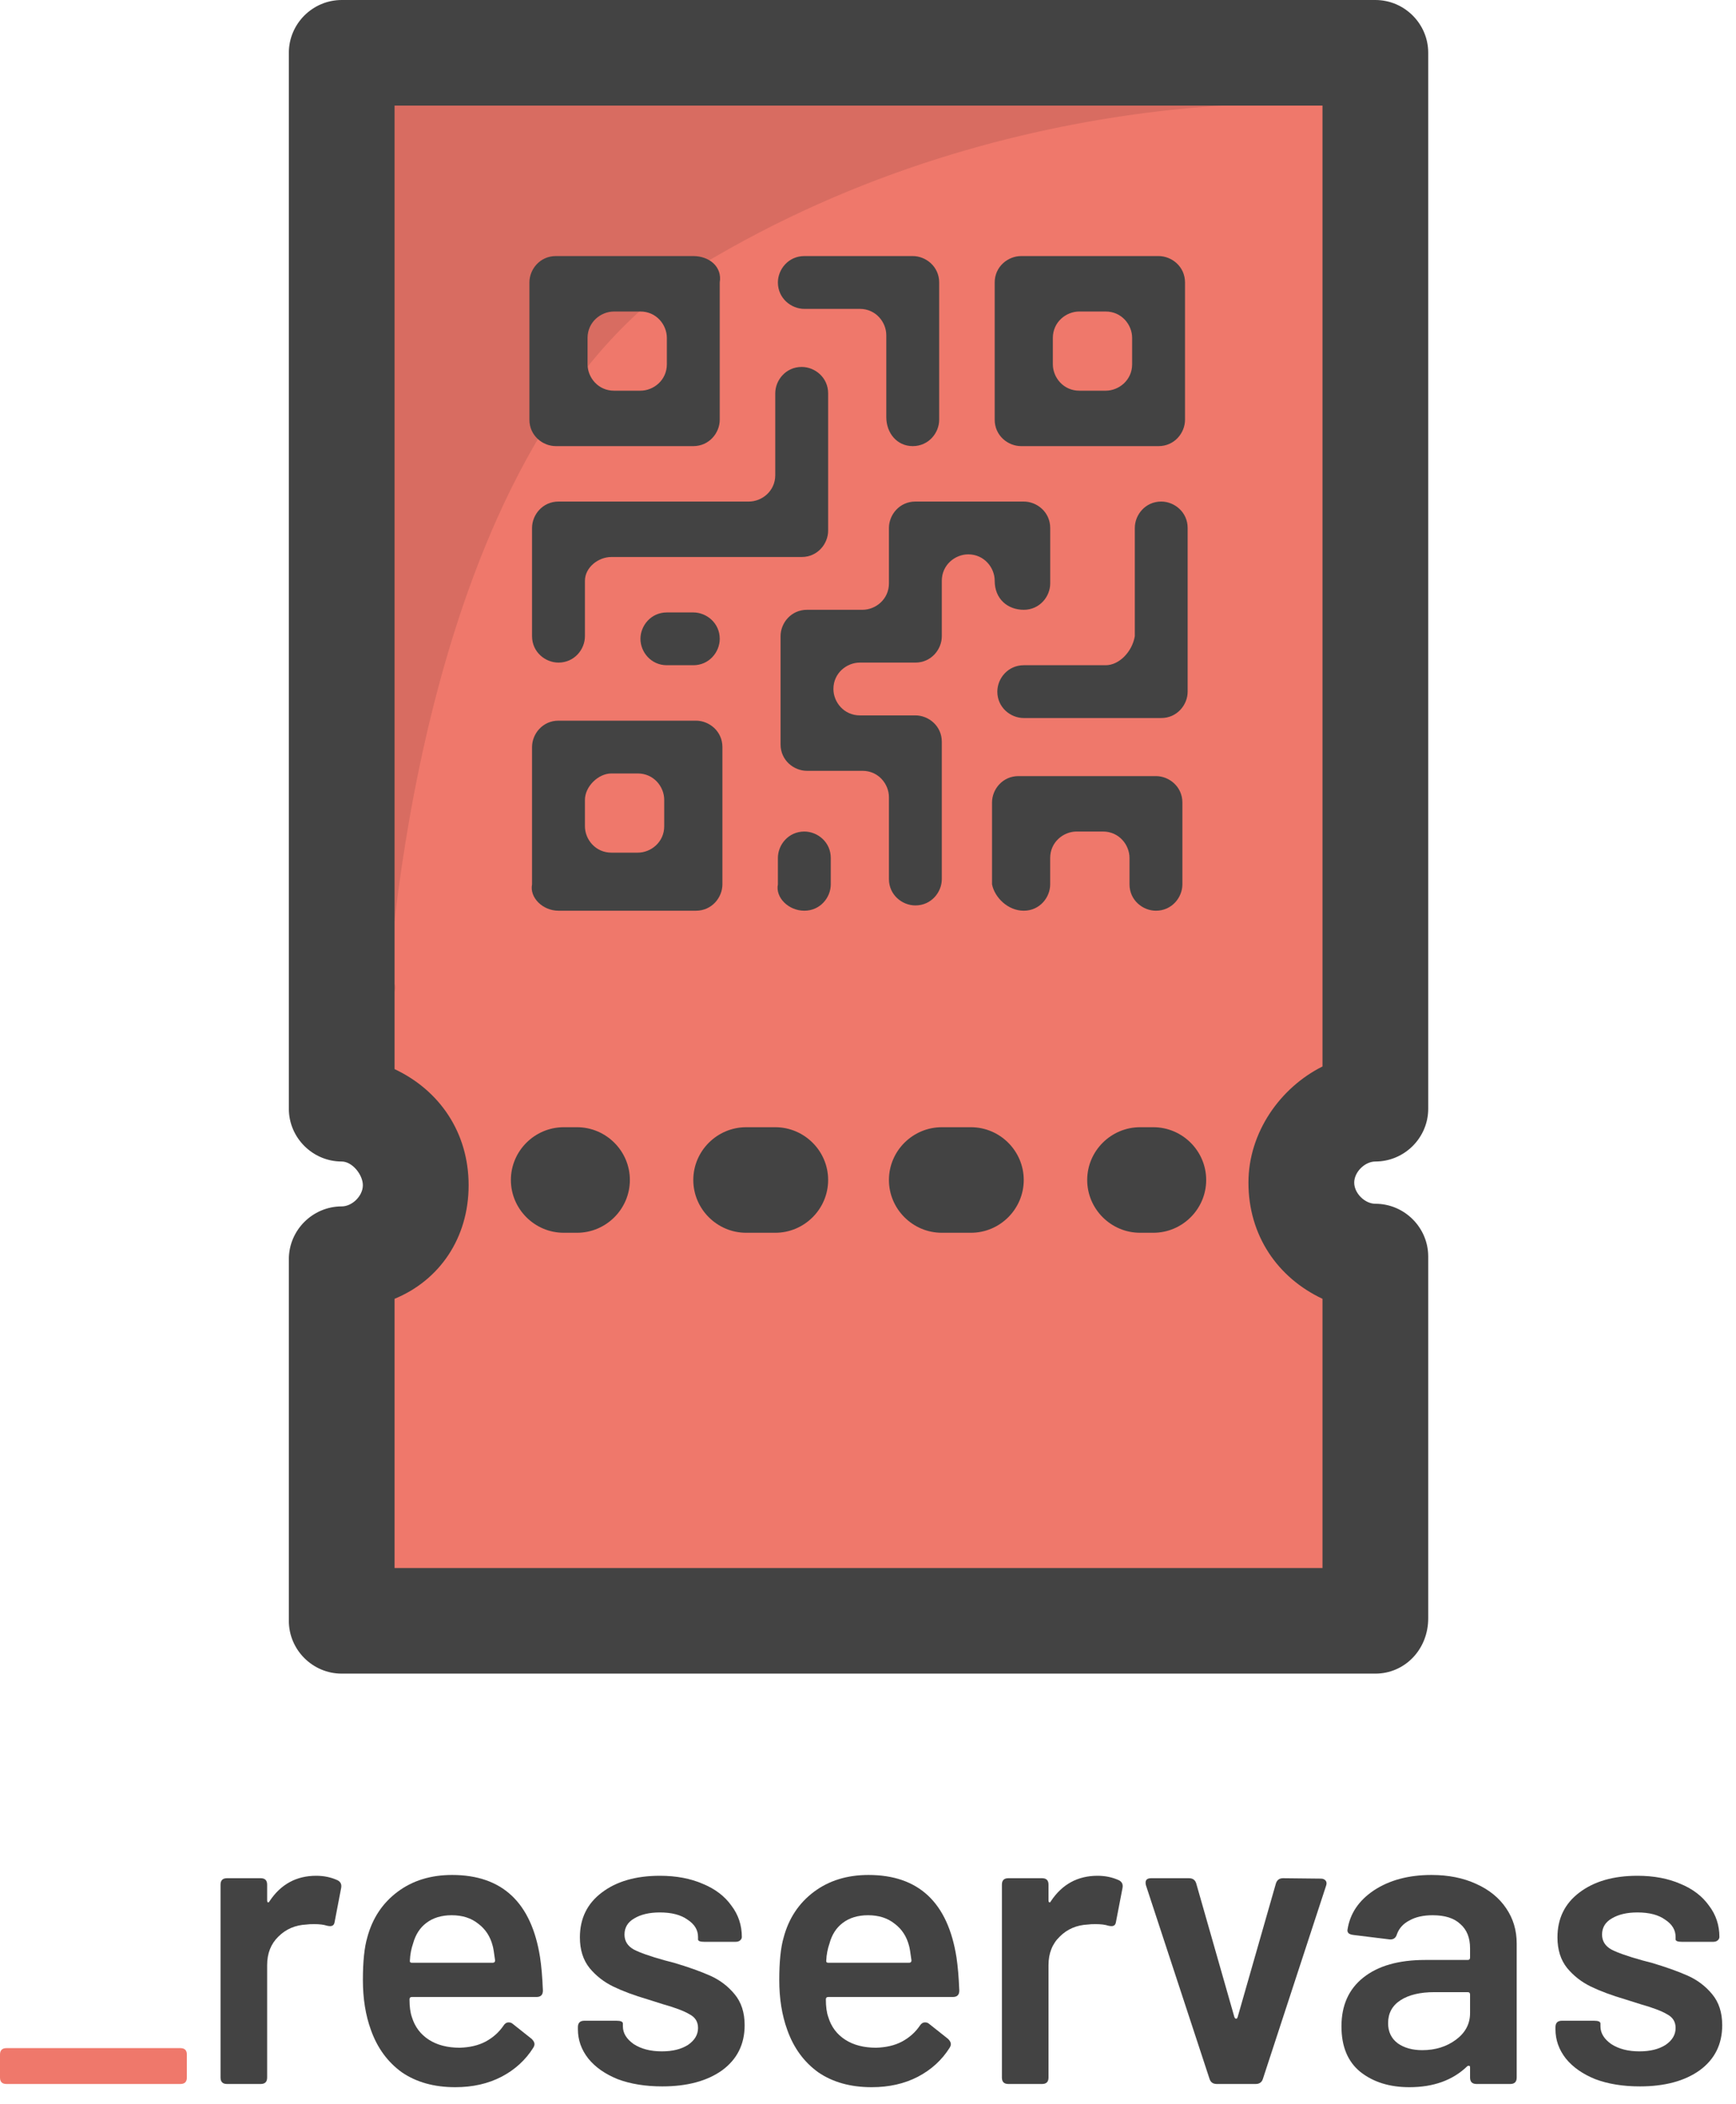 <svg width="52" height="63" viewBox="0 0 52 63" fill="none" xmlns="http://www.w3.org/2000/svg">
<path d="M9.471 56.169C9.704 56.169 9.916 56.214 10.109 56.302C10.205 56.35 10.241 56.431 10.217 56.543L10.025 57.544C10.017 57.608 9.992 57.649 9.952 57.665C9.92 57.681 9.868 57.681 9.796 57.665C9.7 57.633 9.571 57.617 9.411 57.617C9.314 57.617 9.238 57.62 9.182 57.629C8.845 57.645 8.564 57.765 8.339 57.99C8.115 58.207 8.002 58.493 8.002 58.846V62.211C8.002 62.339 7.938 62.404 7.81 62.404H6.799C6.67 62.404 6.606 62.339 6.606 62.211V56.435C6.606 56.306 6.67 56.242 6.799 56.242H7.81C7.938 56.242 8.002 56.306 8.002 56.435V56.905C8.002 56.937 8.01 56.957 8.026 56.965C8.042 56.973 8.058 56.961 8.075 56.929C8.412 56.423 8.877 56.169 9.471 56.169Z" fill="#434343"/>
<path d="M13.771 61.318C14.068 61.31 14.324 61.25 14.541 61.137C14.766 61.017 14.946 60.856 15.083 60.655C15.123 60.591 15.175 60.559 15.239 60.559C15.279 60.559 15.316 60.571 15.348 60.595L15.925 61.053C15.982 61.109 16.01 61.161 16.01 61.21C16.01 61.242 15.998 61.278 15.974 61.318C15.741 61.688 15.424 61.977 15.023 62.187C14.621 62.395 14.16 62.5 13.638 62.5C13.004 62.5 12.471 62.351 12.037 62.054C11.612 61.748 11.303 61.326 11.111 60.788C10.95 60.346 10.87 59.847 10.87 59.292C10.87 58.738 10.914 58.312 11.002 58.014C11.155 57.444 11.456 56.989 11.905 56.652C12.354 56.314 12.9 56.145 13.542 56.145C15.043 56.145 15.921 56.969 16.178 58.617C16.218 58.883 16.246 59.212 16.262 59.606C16.262 59.735 16.198 59.799 16.07 59.799H12.338C12.29 59.799 12.266 59.823 12.266 59.871C12.266 60.088 12.29 60.265 12.338 60.402C12.427 60.691 12.595 60.916 12.844 61.077C13.093 61.238 13.402 61.318 13.771 61.318ZM13.53 57.351C13.225 57.351 12.972 57.428 12.772 57.58C12.579 57.725 12.447 57.93 12.374 58.195C12.318 58.356 12.286 58.525 12.278 58.702C12.27 58.75 12.29 58.774 12.338 58.774H14.758C14.806 58.774 14.83 58.75 14.83 58.702C14.798 58.461 14.774 58.316 14.758 58.268C14.686 57.986 14.541 57.765 14.324 57.604C14.116 57.436 13.851 57.351 13.53 57.351Z" fill="#434343"/>
<path d="M19.837 62.476C19.332 62.476 18.887 62.404 18.501 62.259C18.124 62.106 17.831 61.901 17.623 61.644C17.414 61.379 17.31 61.085 17.31 60.764V60.703C17.31 60.575 17.374 60.51 17.502 60.51H18.465C18.594 60.51 18.658 60.538 18.658 60.595V60.679C18.658 60.88 18.766 61.057 18.983 61.21C19.207 61.355 19.488 61.427 19.825 61.427C20.146 61.427 20.407 61.362 20.608 61.234C20.808 61.097 20.909 60.928 20.909 60.727C20.909 60.543 20.825 60.406 20.656 60.318C20.495 60.221 20.231 60.12 19.861 60.016L19.404 59.871C18.995 59.751 18.65 59.622 18.369 59.486C18.088 59.349 17.851 59.164 17.659 58.931C17.466 58.69 17.37 58.384 17.37 58.014C17.37 57.452 17.587 57.005 18.02 56.676C18.461 56.338 19.043 56.169 19.765 56.169C20.255 56.169 20.684 56.25 21.053 56.411C21.422 56.563 21.707 56.78 21.908 57.062C22.116 57.335 22.221 57.649 22.221 58.002C22.221 58.042 22.201 58.079 22.161 58.111C22.129 58.135 22.084 58.147 22.028 58.147H21.101C20.973 58.147 20.909 58.123 20.909 58.075V58.002C20.909 57.793 20.805 57.62 20.596 57.484C20.395 57.339 20.118 57.267 19.765 57.267C19.452 57.267 19.195 57.327 18.995 57.448C18.802 57.56 18.706 57.721 18.706 57.93C18.706 58.123 18.798 58.272 18.983 58.376C19.167 58.473 19.476 58.581 19.91 58.702L20.186 58.774C20.62 58.903 20.981 59.031 21.27 59.16C21.559 59.288 21.804 59.473 22.004 59.715C22.205 59.956 22.305 60.265 22.305 60.643C22.305 61.214 22.08 61.664 21.631 61.994C21.182 62.315 20.584 62.476 19.837 62.476Z" fill="#434343"/>
<path d="M26.243 61.318C26.54 61.31 26.797 61.25 27.013 61.137C27.238 61.017 27.419 60.856 27.555 60.655C27.595 60.591 27.647 60.559 27.712 60.559C27.752 60.559 27.788 60.571 27.82 60.595L28.398 61.053C28.454 61.109 28.482 61.161 28.482 61.21C28.482 61.242 28.47 61.278 28.446 61.318C28.213 61.688 27.896 61.977 27.495 62.187C27.094 62.395 26.632 62.5 26.111 62.5C25.477 62.5 24.943 62.351 24.51 62.054C24.084 61.748 23.775 61.326 23.583 60.788C23.422 60.346 23.342 59.847 23.342 59.292C23.342 58.738 23.386 58.312 23.474 58.014C23.627 57.444 23.928 56.989 24.377 56.652C24.827 56.314 25.372 56.145 26.014 56.145C27.515 56.145 28.394 56.969 28.651 58.617C28.691 58.883 28.719 59.212 28.735 59.606C28.735 59.735 28.671 59.799 28.542 59.799H24.811C24.762 59.799 24.738 59.823 24.738 59.871C24.738 60.088 24.762 60.265 24.811 60.402C24.899 60.691 25.067 60.916 25.316 61.077C25.565 61.238 25.874 61.318 26.243 61.318ZM26.002 57.351C25.697 57.351 25.445 57.428 25.244 57.58C25.051 57.725 24.919 57.93 24.847 58.195C24.791 58.356 24.758 58.525 24.75 58.702C24.742 58.75 24.762 58.774 24.811 58.774H27.23C27.278 58.774 27.302 58.75 27.302 58.702C27.27 58.461 27.246 58.316 27.23 58.268C27.158 57.986 27.013 57.765 26.797 57.604C26.588 57.436 26.323 57.351 26.002 57.351Z" fill="#434343"/>
<path d="M32.876 56.169C33.108 56.169 33.321 56.214 33.514 56.302C33.61 56.35 33.646 56.431 33.622 56.543L33.429 57.544C33.421 57.608 33.397 57.649 33.357 57.665C33.325 57.681 33.273 57.681 33.2 57.665C33.104 57.633 32.976 57.617 32.815 57.617C32.719 57.617 32.643 57.62 32.587 57.629C32.25 57.645 31.969 57.765 31.744 57.99C31.519 58.207 31.407 58.493 31.407 58.846V62.211C31.407 62.339 31.343 62.404 31.214 62.404H30.203C30.075 62.404 30.011 62.339 30.011 62.211V56.435C30.011 56.306 30.075 56.242 30.203 56.242H31.214C31.343 56.242 31.407 56.306 31.407 56.435V56.905C31.407 56.937 31.415 56.957 31.431 56.965C31.447 56.973 31.463 56.961 31.479 56.929C31.816 56.423 32.282 56.169 32.876 56.169Z" fill="#434343"/>
<path d="M36.446 62.404C36.333 62.404 36.261 62.351 36.229 62.247L34.327 56.459C34.319 56.435 34.315 56.407 34.315 56.374C34.315 56.286 34.371 56.242 34.483 56.242H35.615C35.727 56.242 35.8 56.294 35.832 56.399L36.975 60.402C36.991 60.434 37.007 60.45 37.023 60.45C37.047 60.45 37.063 60.434 37.072 60.402L38.215 56.411C38.247 56.298 38.319 56.242 38.432 56.242L39.563 56.254C39.627 56.254 39.675 56.274 39.708 56.314C39.74 56.354 39.744 56.407 39.72 56.471L37.83 62.247C37.798 62.351 37.725 62.404 37.613 62.404H36.446Z" fill="#434343"/>
<path d="M42.879 56.145C43.384 56.145 43.83 56.234 44.215 56.411C44.608 56.587 44.909 56.833 45.118 57.146C45.326 57.452 45.431 57.801 45.431 58.195V62.211C45.431 62.339 45.367 62.404 45.238 62.404H44.227C44.099 62.404 44.034 62.339 44.034 62.211V61.909C44.034 61.877 44.026 61.861 44.01 61.861C43.994 61.853 43.974 61.857 43.95 61.873C43.517 62.291 42.939 62.5 42.217 62.5C41.623 62.5 41.133 62.347 40.748 62.042C40.371 61.736 40.182 61.282 40.182 60.679C40.182 60.052 40.399 59.566 40.833 59.22C41.274 58.867 41.892 58.69 42.686 58.69H43.962C44.01 58.69 44.034 58.666 44.034 58.617V58.34C44.034 58.026 43.938 57.785 43.745 57.617C43.561 57.44 43.284 57.351 42.915 57.351C42.634 57.351 42.401 57.403 42.217 57.508C42.032 57.604 41.908 57.741 41.844 57.918C41.812 58.031 41.739 58.083 41.627 58.075L40.544 57.942C40.479 57.934 40.431 57.918 40.399 57.894C40.367 57.862 40.355 57.825 40.363 57.785C40.435 57.303 40.7 56.909 41.157 56.604C41.623 56.298 42.197 56.145 42.879 56.145ZM42.602 61.391C42.995 61.391 43.332 61.286 43.613 61.077C43.894 60.868 44.034 60.603 44.034 60.281V59.727C44.034 59.678 44.01 59.654 43.962 59.654H42.963C42.538 59.654 42.201 59.735 41.952 59.895C41.703 60.056 41.579 60.285 41.579 60.583C41.579 60.84 41.675 61.041 41.868 61.186C42.06 61.322 42.305 61.391 42.602 61.391Z" fill="#434343"/>
<path d="M49.12 62.476C48.614 62.476 48.169 62.404 47.784 62.259C47.406 62.106 47.114 61.901 46.905 61.644C46.696 61.379 46.592 61.085 46.592 60.764V60.703C46.592 60.575 46.656 60.51 46.785 60.51H47.748C47.876 60.51 47.94 60.538 47.94 60.595V60.679C47.94 60.88 48.048 61.057 48.265 61.21C48.49 61.355 48.771 61.427 49.108 61.427C49.429 61.427 49.69 61.362 49.89 61.234C50.091 61.097 50.191 60.928 50.191 60.727C50.191 60.543 50.107 60.406 49.938 60.318C49.778 60.221 49.513 60.12 49.144 60.016L48.686 59.871C48.277 59.751 47.932 59.622 47.651 59.486C47.37 59.349 47.134 59.164 46.941 58.931C46.748 58.69 46.652 58.384 46.652 58.014C46.652 57.452 46.869 57.005 47.302 56.676C47.743 56.338 48.325 56.169 49.047 56.169C49.537 56.169 49.966 56.25 50.336 56.411C50.705 56.563 50.989 56.78 51.19 57.062C51.399 57.335 51.503 57.649 51.503 58.002C51.503 58.042 51.483 58.079 51.443 58.111C51.411 58.135 51.367 58.147 51.31 58.147H50.384C50.255 58.147 50.191 58.123 50.191 58.075V58.002C50.191 57.793 50.087 57.62 49.878 57.484C49.678 57.339 49.401 57.267 49.047 57.267C48.734 57.267 48.478 57.327 48.277 57.448C48.084 57.56 47.988 57.721 47.988 57.93C47.988 58.123 48.081 58.272 48.265 58.376C48.45 58.473 48.759 58.581 49.192 58.702L49.469 58.774C49.902 58.903 50.263 59.031 50.552 59.16C50.841 59.288 51.086 59.473 51.286 59.715C51.487 59.956 51.587 60.265 51.587 60.643C51.587 61.214 51.363 61.664 50.913 61.994C50.464 62.315 49.866 62.476 49.12 62.476Z" fill="#434343"/>
<path d="M0.193 62.404C0.064 62.404 0 62.339 0 62.211V61.523C0 61.395 0.064 61.33 0.193 61.33H5.405C5.533 61.33 5.597 61.395 5.597 61.523V62.211C5.597 62.339 5.533 62.404 5.405 62.404H0.193Z" fill="#EF786B"/>
<path d="M38.03 35.334C38.03 33.595 39.455 32.172 41.197 32.172V1.66L10.236 1.581V32.093C11.978 32.093 13.403 33.516 13.403 35.255C13.403 36.994 11.978 38.417 10.236 38.417V48.456H41.197V38.417C39.455 38.496 38.03 37.074 38.03 35.334Z" fill="#EF786B"/>
<path d="M17.283 36.915H16.887C16.016 36.915 15.303 36.204 15.303 35.334C15.303 34.465 16.016 33.754 16.887 33.754H17.283C18.154 33.754 18.867 34.465 18.867 35.334C18.867 36.204 18.154 36.915 17.283 36.915Z" fill="#434343"/>
<path d="M29.082 36.915H28.211C27.34 36.915 26.627 36.204 26.627 35.334C26.627 34.465 27.34 33.754 28.211 33.754H29.082C29.953 33.754 30.665 34.465 30.665 35.334C30.665 36.204 29.953 36.915 29.082 36.915ZM23.222 36.915H22.351C21.48 36.915 20.767 36.204 20.767 35.334C20.767 34.465 21.48 33.754 22.351 33.754H23.222C24.093 33.754 24.806 34.465 24.806 35.334C24.806 36.204 24.093 36.915 23.222 36.915Z" fill="#434343"/>
<path d="M34.546 36.915H34.15C33.279 36.915 32.566 36.204 32.566 35.334C32.566 34.465 33.279 33.754 34.15 33.754H34.546C35.417 33.754 36.13 34.465 36.13 35.334C36.13 36.204 35.417 36.915 34.546 36.915Z" fill="#434343"/>
<path d="M40.485 3.162C40.485 3.162 30.587 2.134 20.926 7.984C12.611 13.122 11.74 28.457 11.582 29.959C11.582 29.959 12.453 29.327 11.027 29.169L9.919 1.502L40.485 3.162Z" fill="black" fill-opacity="0.1"/>
<path d="M20.767 7.668H16.649C16.174 7.668 15.858 8.063 15.858 8.458V12.569C15.858 13.043 16.254 13.359 16.649 13.359H20.767C21.242 13.359 21.559 12.964 21.559 12.569V8.458C21.638 7.984 21.242 7.668 20.767 7.668ZM19.183 11.699H18.392C17.916 11.699 17.6 11.304 17.6 10.909V10.118C17.6 9.644 17.996 9.328 18.392 9.328H19.183C19.659 9.328 19.975 9.723 19.975 10.118V10.909C19.975 11.383 19.579 11.699 19.183 11.699Z" fill="#434343"/>
<path d="M16.729 27.271H20.847C21.322 27.271 21.639 26.876 21.639 26.481V22.37C21.639 21.896 21.243 21.58 20.847 21.58H16.729C16.254 21.58 15.937 21.975 15.937 22.37V26.481C15.858 26.876 16.254 27.271 16.729 27.271ZM18.313 23.161H19.105C19.58 23.161 19.896 23.556 19.896 23.951V24.742C19.896 25.216 19.5 25.532 19.105 25.532H18.313C17.838 25.532 17.521 25.137 17.521 24.742V23.951C17.521 23.556 17.917 23.161 18.313 23.161Z" fill="#434343"/>
<path d="M29.795 8.458V12.569C29.795 13.043 30.191 13.359 30.587 13.359H34.704C35.179 13.359 35.496 12.964 35.496 12.569V8.458C35.496 7.984 35.1 7.668 34.704 7.668H30.587C30.191 7.668 29.795 7.984 29.795 8.458ZM33.12 11.699H32.329C31.854 11.699 31.537 11.304 31.537 10.909V10.118C31.537 9.644 31.933 9.328 32.329 9.328H33.12C33.596 9.328 33.912 9.723 33.912 10.118V10.909C33.912 11.383 33.516 11.699 33.12 11.699Z" fill="#434343"/>
<path d="M33.12 19.92H30.666C30.191 19.92 29.874 20.315 29.874 20.711C29.874 21.185 30.27 21.501 30.666 21.501H34.783C35.258 21.501 35.575 21.106 35.575 20.711V15.81C35.575 15.335 35.179 15.019 34.783 15.019C34.308 15.019 33.992 15.414 33.992 15.81V19.05C33.912 19.525 33.516 19.92 33.12 19.92Z" fill="#434343"/>
<path d="M30.666 27.271C31.141 27.271 31.457 26.876 31.457 26.481V25.691C31.457 25.216 31.853 24.9 32.249 24.9H33.041C33.516 24.9 33.833 25.295 33.833 25.691V26.481C33.833 26.955 34.229 27.271 34.625 27.271C35.1 27.271 35.417 26.876 35.417 26.481V24.03C35.417 23.556 35.021 23.24 34.625 23.24H30.507C30.032 23.24 29.715 23.635 29.715 24.03V26.481C29.794 26.876 30.19 27.271 30.666 27.271Z" fill="#434343"/>
<path d="M27.34 13.359C27.815 13.359 28.132 12.964 28.132 12.569V8.458C28.132 7.984 27.736 7.668 27.34 7.668H24.093C23.618 7.668 23.301 8.063 23.301 8.458C23.301 8.932 23.697 9.249 24.093 9.249H25.756C26.231 9.249 26.548 9.644 26.548 10.039V12.49C26.548 12.964 26.865 13.359 27.34 13.359Z" fill="#434343"/>
<path d="M30.666 18.26C31.141 18.26 31.458 17.865 31.458 17.47V15.81C31.458 15.335 31.062 15.019 30.666 15.019H27.419C26.944 15.019 26.627 15.414 26.627 15.81V17.47C26.627 17.944 26.231 18.26 25.835 18.26H24.172C23.697 18.26 23.381 18.655 23.381 19.05V22.291C23.381 22.766 23.776 23.082 24.172 23.082H25.835C26.311 23.082 26.627 23.477 26.627 23.872V26.323C26.627 26.797 27.023 27.113 27.419 27.113C27.894 27.113 28.211 26.718 28.211 26.323V22.212C28.211 21.738 27.815 21.422 27.419 21.422H25.756C25.281 21.422 24.964 21.027 24.964 20.631C24.964 20.157 25.36 19.841 25.756 19.841H27.419C27.894 19.841 28.211 19.446 28.211 19.05V17.39C28.211 16.916 28.607 16.6 29.003 16.6C29.478 16.6 29.795 16.995 29.795 17.39C29.795 17.944 30.191 18.26 30.666 18.26Z" fill="#434343"/>
<path d="M24.093 27.271C24.568 27.271 24.885 26.876 24.885 26.481V25.691C24.885 25.216 24.489 24.9 24.093 24.9C23.618 24.9 23.301 25.295 23.301 25.691V26.481C23.222 26.876 23.618 27.271 24.093 27.271Z" fill="#434343"/>
<path d="M19.976 19.92H20.767C21.242 19.92 21.559 19.525 21.559 19.13C21.559 18.655 21.163 18.339 20.767 18.339H19.976C19.5 18.339 19.184 18.734 19.184 19.13C19.184 19.525 19.5 19.92 19.976 19.92Z" fill="#434343"/>
<path d="M18.313 16.679H24.014C24.489 16.679 24.806 16.284 24.806 15.889V11.778C24.806 11.304 24.41 10.988 24.014 10.988C23.539 10.988 23.222 11.383 23.222 11.778V14.229C23.222 14.703 22.826 15.019 22.43 15.019H16.729C16.254 15.019 15.937 15.414 15.937 15.81V19.051C15.937 19.525 16.333 19.841 16.729 19.841C17.204 19.841 17.521 19.446 17.521 19.051V17.391C17.521 16.995 17.917 16.679 18.313 16.679Z" fill="#434343"/>
<path d="M41.197 50.116H10.236C9.365 50.116 8.652 49.405 8.652 48.535V37.706C8.652 36.836 9.365 36.125 10.236 36.125C10.552 36.125 10.869 35.809 10.869 35.492C10.869 35.176 10.552 34.781 10.236 34.781C9.365 34.781 8.652 34.07 8.652 33.2V1.581C8.652 0.711 9.365 0 10.236 0H41.197C42.068 0 42.781 0.711 42.781 1.581V33.2C42.781 34.07 42.068 34.781 41.197 34.781C40.881 34.781 40.564 35.097 40.564 35.413C40.564 35.73 40.881 36.046 41.197 36.046C42.068 36.046 42.781 36.757 42.781 37.627V48.456C42.781 49.405 42.068 50.116 41.197 50.116ZM11.819 46.954H39.614V38.892C38.267 38.259 37.396 36.994 37.396 35.413C37.396 33.911 38.347 32.568 39.614 31.935V3.162H11.819V32.014C13.165 32.647 14.037 33.911 14.037 35.492C14.037 37.074 13.165 38.338 11.819 38.892V46.954Z" fill="#434343"/>
</svg>
